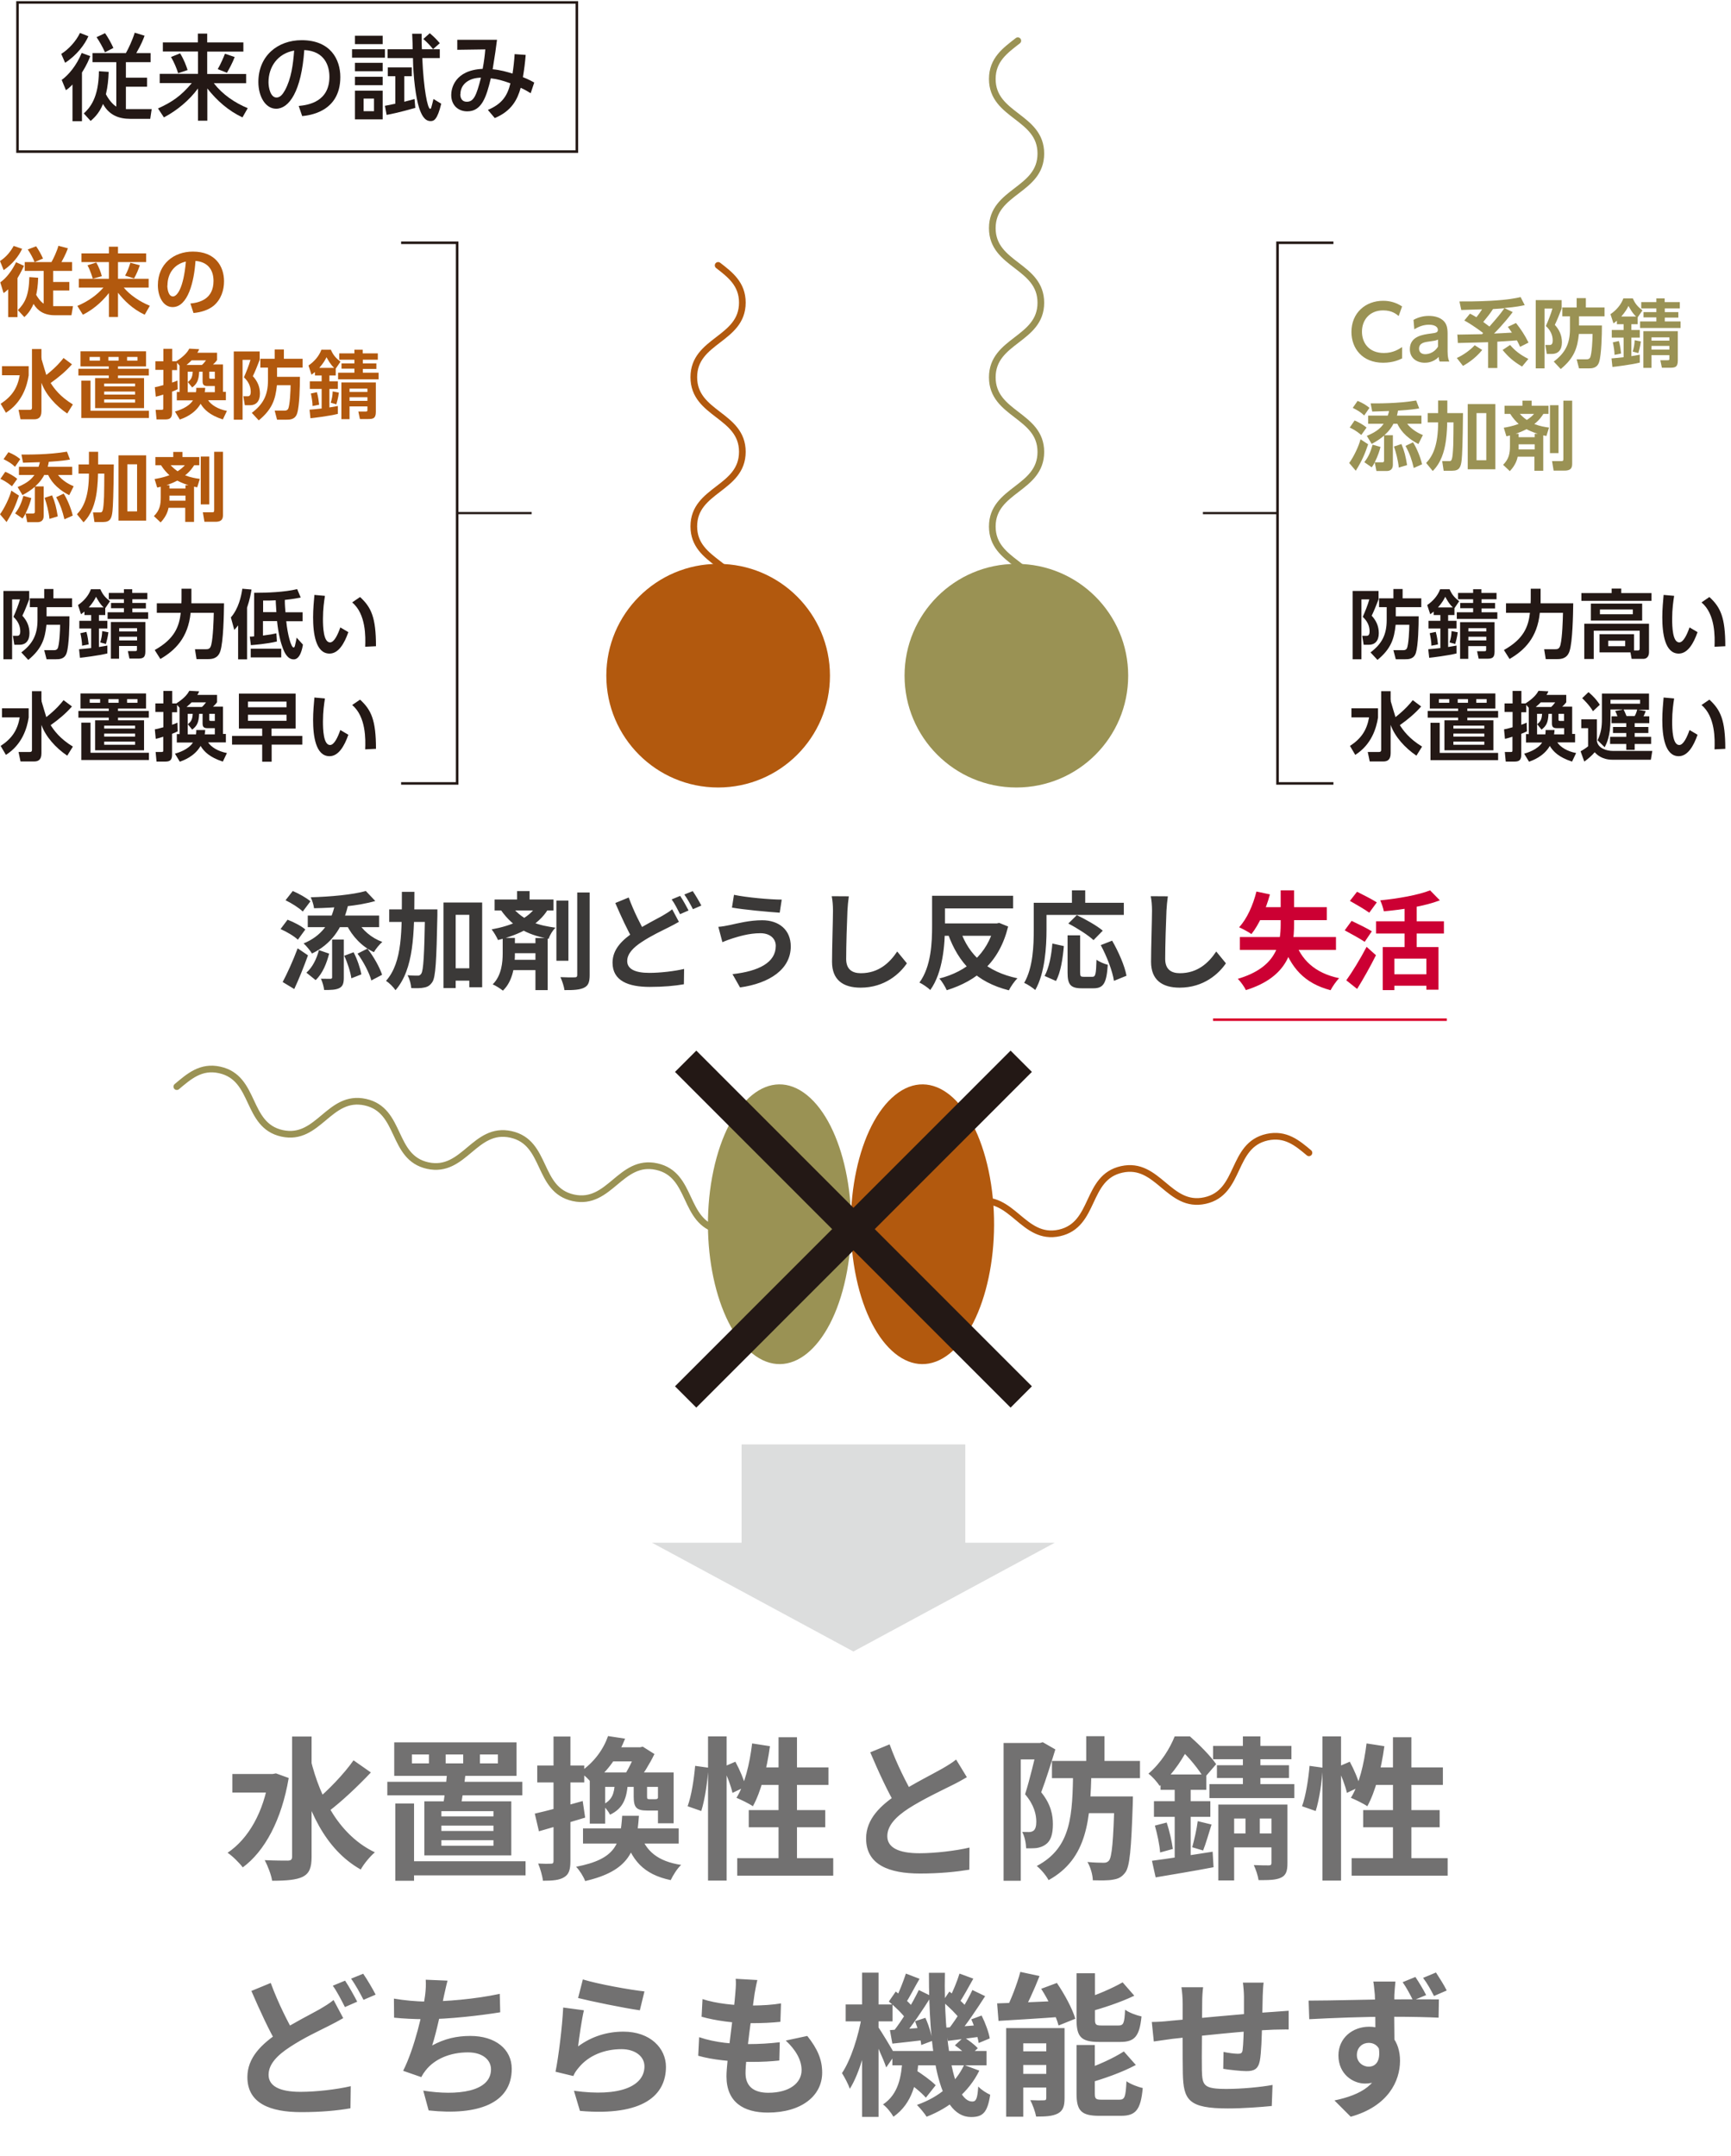 <svg width="293" height="365" viewBox="0 0 293 365" fill="none" xmlns="http://www.w3.org/2000/svg">
<path d="M163.398 244.512H125.521V267.225H163.398V244.512Z" fill="#DCDDDD"/>
<path d="M178.54 261.146H110.357L144.449 279.561L178.54 261.146Z" fill="#DCDDDD"/>
<path d="M228.975 100.038H233.34V101.463C232.85 102.71 232.605 103.355 232.182 104.224C232.961 105.07 233.384 106.028 233.384 107.185C233.384 108.522 232.694 109.145 231.714 109.145H230.824L230.579 107.631H231.336C231.737 107.631 231.826 107.252 231.826 106.874C231.826 105.894 231.38 105.07 230.668 104.424C231.046 103.578 231.536 102.353 231.781 101.463H230.445V111.595H228.953V100.038H228.975ZM236.279 104.335H240.131C240.131 105.849 240.065 109.212 239.664 110.503C239.33 111.595 238.394 111.595 237.838 111.595H236.257L235.856 110.058H237.526C237.726 110.058 237.971 110.036 238.127 109.769C238.439 109.212 238.55 106.562 238.55 105.76H236.235C235.99 108.165 235.433 109.835 233.162 111.706L231.981 110.437C233.874 109.011 234.72 107.475 234.72 104.959V102.776H233.429V101.285H235.856V99.704H237.415V101.285H240.577V102.776H236.257V104.335H236.279Z" fill="#231815"/>
<path d="M242.692 103.511C242.47 103.689 242.358 103.779 242.091 103.979L241.579 102.42C242.537 101.774 243.383 100.817 243.761 99.748H245.365C245.788 100.706 246.188 101.129 246.99 101.774L246.188 102.955V104.113H245.12V105.092H246.545V106.384H245.12V109.524C245.231 109.501 245.921 109.39 246.545 109.279V110.615C244.986 110.993 242.381 111.305 241.913 111.35L241.757 109.902C242.203 109.858 242.937 109.813 243.806 109.702V106.384H241.802V105.092H243.806V104.113H242.67V103.511H242.692ZM242.292 109.301C242.292 108.7 242.136 107.742 242.002 107.186L243.026 106.963C243.249 107.72 243.36 108.655 243.405 109.078L242.292 109.301ZM245.921 102.821C245.275 102.242 244.83 101.374 244.63 101.017C244.452 101.396 244.118 102.019 243.405 102.821H245.944H245.921ZM245.365 108.744C245.565 108.121 245.676 107.52 245.699 106.829L246.745 107.03C246.656 107.831 246.389 108.789 246.322 109.011L245.365 108.744ZM253.336 101.44H250.776V102.064H253.069V102.999H250.776V103.645H253.448V104.758H246.589V103.645H249.35V102.955H247.168V102.064H249.35V101.44H246.79V100.372H249.35V99.748H250.753V100.372H253.314V101.44H253.336ZM252.98 110.303C252.98 111.439 252.468 111.505 251.644 111.505H250.286L250.018 110.236H251.221C251.488 110.236 251.555 110.214 251.555 109.969V109.368H248.527V111.528H247.146V105.315H252.98V110.303ZM251.577 106.339H248.549V106.896H251.577V106.339ZM251.577 107.787H248.549V108.41H251.577V107.787Z" fill="#231815"/>
<path d="M254.561 110.036C257.945 108.143 258.702 106.05 258.969 103.734H254.917V102.131H259.081C259.103 101.73 259.103 101.44 259.103 101.04V99.659H260.773V101.084C260.773 101.374 260.773 101.596 260.773 102.131H266.295C266.273 104.113 266.184 108.633 265.672 110.214C265.271 111.461 264.314 111.572 263.601 111.572H261.642L261.374 109.902H263.223C263.646 109.902 263.957 109.858 264.136 109.145C264.447 107.876 264.536 104.892 264.559 103.734H260.64C260.216 107.965 258.012 110.103 255.518 111.55L254.561 110.036Z" fill="#231815"/>
<path d="M279.567 101.708H267.676V100.394H272.797V99.637H274.423V100.394H279.544V101.708H279.567ZM270.749 110.481V107.364H276.583V110.103H277.273C277.451 110.103 277.54 110.036 277.54 109.791V106.762H269.769V111.55H268.166V105.582H279.121V110.414C279.121 111.127 278.72 111.528 278.186 111.528H276.182L275.982 110.437H270.749V110.481ZM277.963 105.048H269.279V102.175H277.963V105.048ZM276.382 103.177H270.815V103.979H276.382V103.177ZM275.091 108.455H272.218V109.39H275.091V108.455Z" fill="#231815"/>
<path d="M283.374 100.884C283.241 101.73 283.04 103.066 283.04 104.758C283.04 106.072 283.107 108.744 284.243 108.744C284.955 108.744 285.579 107.364 285.979 106.206L287.338 107.007C286.67 108.922 285.668 110.637 284.154 110.637C281.793 110.637 281.37 107.186 281.37 104.491C281.37 103.133 281.504 101.752 281.593 100.706L283.352 100.861L283.374 100.884ZM290.21 109.479C290.277 107.854 290.366 103.934 288.006 101.975L289.342 101.062C291.235 102.799 292.036 104.513 292.036 109.39L290.21 109.479Z" fill="#231815"/>
<path d="M228.73 119.9H233.251V121.459C232.984 123.218 232.16 126.046 229.398 127.783L228.508 126.269C230.445 125 231.358 123.575 231.737 121.437H228.753V119.878L228.73 119.9ZM235.411 118.475C235.411 118.475 235.411 118.631 235.411 118.72C235.433 118.876 236.212 121.37 236.212 121.392C237.927 120.034 238.773 118.987 239.129 118.52L240.554 119.589C239.486 120.813 238.261 121.815 236.947 122.751C237.504 123.619 238.484 125.022 240.71 126.38L239.753 127.917C237.816 126.603 236.101 124.71 235.388 122.706V127.516C235.388 128.696 234.765 128.897 234.141 128.897H231.848L231.514 127.293H233.429C233.674 127.293 233.785 127.182 233.785 126.959V117.006H235.388V118.475H235.411Z" fill="#231815"/>
<path d="M253.158 119.945H248.37V120.346H253.581V121.482H248.37V121.927H252.779V127.004H244.496V121.927H246.811V121.482H241.668V120.346H246.811V119.945H242.024V117.384H253.113V119.945H253.158ZM253.581 127.472V128.674H242.135V122.35H243.694V127.449H253.581V127.472ZM245.32 118.342H243.56V118.965H245.32V118.342ZM251.243 122.84H246.01V123.33H251.243V122.84ZM251.243 124.176H246.01V124.688H251.243V124.176ZM251.243 125.534H246.01V126.069H251.243V125.534ZM248.482 118.342H246.745V118.965H248.482V118.342ZM251.644 118.342H249.884V118.965H251.644V118.342Z" fill="#231815"/>
<path d="M258.769 124.309V119.811L258.346 119.322V120.569H257.5V122.684C257.812 122.595 258.012 122.506 258.413 122.328L258.457 123.797C258.19 123.931 257.99 124.02 257.5 124.22V127.739C257.5 128.652 257.166 128.919 256.342 128.919H254.872L254.716 127.293H255.696C256.008 127.293 256.008 127.249 256.008 126.915V124.71C255.473 124.888 255.139 124.978 254.739 125.067L254.583 123.463C254.961 123.397 255.162 123.352 256.03 123.107V120.524H254.672V119.077H256.03V116.961H257.522V119.077H258.212C259.771 118.075 260.194 117.34 260.417 116.939L262.087 117.028C262.02 117.228 261.953 117.34 261.775 117.629H265.115V118.876C265.004 119.01 264.848 119.255 264.425 119.611H266.117V124.243H266.607V125.668H263.601C264.091 126.425 265.227 127.182 266.785 127.472L266.095 128.919C263.868 128.206 262.888 127.204 262.332 126.269C261.285 128.073 259.415 128.719 258.814 128.941L257.99 127.583C258.569 127.405 260.239 126.915 261.04 125.69H258.301V124.265H258.747L258.769 124.309ZM262.554 119.678C262.733 119.522 262.911 119.344 263.245 118.898H260.795C260.662 119.032 260.461 119.255 259.949 119.678H262.554ZM261.575 124.309C261.619 124.042 261.619 123.842 261.619 123.575H263.133C263.111 123.909 263.089 124.065 263.044 124.309H264.759V123.263H263.579C263.022 123.263 262.688 123.174 262.688 122.461V120.836H262.109C262.042 122.35 261.708 122.907 260.929 123.508L260.194 122.595C260.684 122.194 260.973 121.86 261.018 120.836H260.172V124.309H261.597H261.575ZM263.801 120.836V121.749C263.801 122.016 263.824 122.038 264.202 122.038H264.737V120.836H263.801Z" fill="#231815"/>
<path d="M267.677 121.771H270.304V125.423C270.46 126.67 271.952 127.115 272.998 127.115H279.679L279.434 128.607H272.976C271.106 128.607 270.26 127.694 269.926 127.338C269.502 127.872 268.701 128.541 268.166 128.919L267.543 127.182C267.543 127.182 268.434 126.67 268.812 126.336V123.263H267.654V121.749L267.677 121.771ZM268.879 117.162C270.037 118.141 270.549 118.921 270.794 119.299L269.636 120.39C268.99 119.299 268.077 118.453 267.81 118.186L268.879 117.162ZM274.624 120.101H272.598V121.816C272.598 124.644 271.907 125.935 271.618 126.492L270.415 125.312C271.017 124.042 271.15 122.996 271.15 121.771V117.407H279.122V120.146H277.274L278.565 120.368C278.565 120.368 278.343 120.992 278.187 121.259H279.167V122.417H276.695V123.063H279.011V124.087H276.695V124.733H279.478V125.935H276.695V126.937H275.27V125.935H272.531V124.733H275.27V124.087H273.021V123.063H275.27V122.417H272.776V121.259H273.778C273.644 120.88 273.555 120.635 273.399 120.346L274.579 120.146L274.624 120.101ZM272.598 118.453V119.121H277.608V118.453H272.598ZM276.695 121.214C276.895 120.903 277.073 120.346 277.118 120.101H274.824C275.025 120.502 275.114 120.724 275.314 121.214H276.717H276.695Z" fill="#231815"/>
<path d="M283.374 118.253C283.241 119.099 283.04 120.435 283.04 122.127C283.04 123.441 283.107 126.113 284.243 126.113C284.955 126.113 285.579 124.733 285.979 123.575L287.338 124.377C286.67 126.292 285.668 128.006 284.154 128.006C281.793 128.006 281.37 124.555 281.37 121.86C281.37 120.502 281.504 119.121 281.593 118.075L283.352 118.231L283.374 118.253ZM290.21 126.848C290.277 125.223 290.366 121.304 288.006 119.344L289.342 118.431C291.235 120.168 292.036 121.883 292.036 126.759L290.21 126.848Z" fill="#231815"/>
<path d="M0.579 100.038H4.944V101.463C4.454 102.71 4.209 103.356 3.786 104.224C4.565 105.07 4.988 106.028 4.988 107.186C4.988 108.522 4.298 109.145 3.318 109.145H2.427L2.182 107.631H2.939C3.34 107.631 3.429 107.252 3.429 106.874C3.429 105.894 2.984 105.07 2.271 104.424C2.65 103.578 3.14 102.353 3.385 101.463H2.049V111.595H0.579V100.038ZM7.905 104.335H11.757C11.757 105.85 11.691 109.212 11.29 110.504C10.956 111.595 10.021 111.595 9.464 111.595H7.883L7.482 110.058H9.152C9.352 110.058 9.597 110.036 9.753 109.769C10.065 109.212 10.176 106.562 10.176 105.76H7.861C7.616 108.165 7.059 109.835 4.788 111.706L3.607 110.437C5.5 109.012 6.346 107.475 6.346 104.959V102.777H5.055V101.285H7.482V99.704H9.041V101.285H12.203V102.777H7.883V104.335H7.905Z" fill="#231815"/>
<path d="M14.318 103.511C14.095 103.69 13.984 103.779 13.716 103.979L13.204 102.42C14.162 101.775 15.008 100.817 15.386 99.748H16.99C17.413 100.706 17.814 101.129 18.615 101.775L17.814 102.955V104.113H16.745V105.093H18.17V106.384H16.745V109.524C16.856 109.502 17.547 109.39 18.17 109.279V110.615C16.611 110.993 14.006 111.305 13.538 111.35L13.383 109.902C13.828 109.858 14.563 109.813 15.431 109.702V106.384H13.427V105.093H15.431V104.113H14.295V103.511H14.318ZM13.895 109.301C13.895 108.7 13.739 107.742 13.605 107.186L14.63 106.963C14.852 107.72 14.963 108.655 15.008 109.078L13.895 109.301ZM17.547 102.821C16.901 102.242 16.455 101.374 16.255 101.017C16.077 101.396 15.743 102.02 15.03 102.821H17.569H17.547ZM16.968 108.744C17.168 108.121 17.279 107.52 17.302 106.829L18.348 107.03C18.259 107.831 17.992 108.789 17.925 109.012L16.968 108.744ZM24.962 101.441H22.401V102.064H24.694V102.999H22.401V103.645H25.073V104.758H18.215V103.645H20.976V102.955H18.794V102.064H20.976V101.441H18.415V100.372H20.976V99.748H22.378V100.372H24.939V101.441H24.962ZM24.605 110.281C24.605 111.417 24.093 111.483 23.269 111.483H21.911L21.644 110.214H22.846C23.113 110.214 23.18 110.192 23.18 109.947V109.346H20.152V111.506H18.771V105.293H24.605V110.281ZM23.202 106.34H20.174V106.896H23.202V106.34ZM23.202 107.787H20.174V108.41H23.202V107.787Z" fill="#231815"/>
<path d="M26.186 110.036C29.571 108.143 30.328 106.05 30.596 103.734H26.543V102.131H30.707C30.729 101.73 30.729 101.441 30.729 101.04V99.659H32.399V101.084C32.399 101.374 32.399 101.596 32.399 102.131H37.921C37.899 104.113 37.81 108.633 37.298 110.214C36.897 111.461 35.94 111.572 35.227 111.572H33.267L33 109.902H34.849C35.272 109.902 35.583 109.858 35.761 109.145C36.073 107.876 36.162 104.892 36.185 103.734H32.266C31.842 107.965 29.638 110.103 27.144 111.55L26.186 110.036Z" fill="#231815"/>
<path d="M40.326 105.827C40.081 106.161 39.925 106.34 39.658 106.629L39.079 104.514C40.37 103.044 40.838 100.951 41.016 99.659L42.575 99.793C42.464 100.439 42.308 101.418 41.818 102.866V111.617H40.304V105.827H40.326ZM51.282 109.101C51.192 109.635 50.858 111.617 49.723 111.617C48.654 111.617 48.164 110.459 47.897 109.791C47.518 108.811 47.117 107.297 46.895 105.137H44.512V107.587C45.96 107.386 45.982 107.386 46.783 107.208L46.873 108.589C45.113 109.012 42.976 109.168 42.464 109.212L42.285 107.765C42.575 107.765 42.686 107.765 43.02 107.72V100.349C45.247 100.349 48.142 100.238 50.302 99.726L50.903 101.151C50.391 101.24 49.723 101.396 48.209 101.552C48.209 102.465 48.275 103.066 48.32 103.645H51.215V105.159H48.453C48.676 107.431 49.277 109.613 49.7 109.613C49.834 109.613 49.923 109.368 49.946 109.212C50.057 108.744 50.101 108.544 50.213 107.943L51.282 109.123V109.101ZM47.607 111.283H42.441V109.813H47.607V111.283ZM44.512 103.623H46.783C46.672 101.953 46.672 101.752 46.672 101.619C46.026 101.663 45.358 101.663 44.535 101.663V103.601L44.512 103.623Z" fill="#231815"/>
<path d="M55 100.884C54.867 101.73 54.666 103.066 54.666 104.758C54.666 106.072 54.733 108.744 55.869 108.744C56.581 108.744 57.205 107.364 57.605 106.206L58.964 107.008C58.296 108.923 57.294 110.637 55.779 110.637C53.419 110.637 52.996 107.186 52.996 104.491C52.996 103.133 53.13 101.752 53.219 100.706L54.978 100.862L55 100.884ZM61.814 109.479C61.881 107.854 61.97 103.935 59.609 101.975L60.946 101.062C62.838 102.799 63.64 104.514 63.64 109.39L61.814 109.479Z" fill="#231815"/>
<path d="M0.334 119.901H4.854V121.459C4.587 123.219 3.763 126.047 1.002 127.784L0.111 126.269C2.049 125 2.962 123.575 3.34 121.437H0.334V119.878V119.901ZM7.036 118.476C7.036 118.476 7.036 118.631 7.036 118.72C7.059 118.876 7.838 121.37 7.838 121.393C9.553 120.034 10.399 118.988 10.755 118.52L12.18 119.589C11.111 120.814 9.887 121.816 8.573 122.751C9.13 123.619 10.109 125.022 12.336 126.381L11.379 127.917C9.441 126.603 7.727 124.711 7.014 122.706V127.516C7.014 128.696 6.391 128.897 5.767 128.897H3.474L3.14 127.294H5.055C5.3 127.294 5.411 127.182 5.411 126.96V117.006H7.014V118.476H7.036Z" fill="#231815"/>
<path d="M24.761 119.945H19.974V120.346H25.184V121.482H19.974V121.927H24.383V127.004H16.099V121.927H18.415V121.482H13.271V120.346H18.415V119.945H13.628V117.384H24.717V119.945H24.761ZM25.207 127.449V128.652H13.761V122.328H15.32V127.427H25.207V127.449ZM16.946 118.342H15.187V118.965H16.946V118.342ZM22.869 122.84H17.636V123.33H22.869V122.84ZM22.869 124.176H17.636V124.688H22.869V124.176ZM22.869 125.534H17.636V126.069H22.869V125.534ZM20.085 118.342H18.348V118.965H20.085V118.342ZM23.27 118.342H21.51V118.965H23.27V118.342Z" fill="#231815"/>
<path d="M30.394 124.31V119.812L29.971 119.322V120.569H29.125V122.684C29.437 122.595 29.637 122.506 30.038 122.328L30.082 123.797C29.815 123.931 29.615 124.02 29.125 124.221V127.739C29.125 128.652 28.791 128.919 27.967 128.919H26.497L26.342 127.294H27.321C27.633 127.294 27.633 127.249 27.633 126.915V124.71C27.099 124.889 26.765 124.978 26.364 125.067L26.208 123.463C26.587 123.397 26.787 123.352 27.655 123.107V120.524H26.297V119.077H27.655V116.961H29.147V119.077H29.838C31.396 118.075 31.819 117.34 32.042 116.939L33.712 117.028C33.645 117.228 33.578 117.34 33.4 117.629H36.74V118.876C36.629 119.01 36.473 119.255 36.05 119.611H37.742V124.243H38.232V125.668H35.226C35.716 126.425 36.852 127.182 38.41 127.472L37.72 128.919C35.493 128.207 34.514 127.204 33.957 126.269C32.91 128.073 31.04 128.719 30.439 128.941L29.615 127.583C30.194 127.405 31.864 126.915 32.666 125.69H29.927V124.265H30.372L30.394 124.31ZM34.18 119.678C34.358 119.522 34.536 119.344 34.87 118.899H32.421C32.287 119.032 32.087 119.255 31.574 119.678H34.18ZM33.178 124.31C33.222 124.042 33.222 123.842 33.222 123.575H34.736C34.714 123.909 34.692 124.065 34.647 124.31H36.362V123.263H35.182C34.625 123.263 34.291 123.174 34.291 122.461V120.836H33.712C33.645 122.35 33.311 122.907 32.532 123.508L31.797 122.595C32.287 122.194 32.577 121.86 32.621 120.836H31.775V124.31H33.2H33.178ZM35.427 120.836V121.749C35.427 122.016 35.449 122.038 35.828 122.038H36.362V120.836H35.427Z" fill="#231815"/>
<path d="M51.193 126.047H45.982V128.941H44.379V126.047H39.279V124.577H44.379V123.33H40.437V117.407H50.035V123.33H45.96V124.577H51.17V126.047H51.193ZM48.498 118.765H41.974V119.723H48.498V118.765ZM48.498 120.992H41.974V122.016H48.498V120.992Z" fill="#231815"/>
<path d="M55 118.253C54.867 119.099 54.666 120.435 54.666 122.127C54.666 123.441 54.733 126.113 55.869 126.113C56.581 126.113 57.205 124.733 57.605 123.575L58.964 124.377C58.296 126.292 57.294 128.006 55.779 128.006C53.419 128.006 52.996 124.555 52.996 121.86C52.996 120.502 53.13 119.121 53.219 118.075L54.978 118.231L55 118.253ZM61.814 126.848C61.881 125.223 61.97 121.304 59.609 119.344L60.946 118.431C62.838 120.168 63.64 121.883 63.64 126.759L61.814 126.848Z" fill="#231815"/>
<path d="M0 44.19C1.002 43.544 1.737 42.676 2.316 41.629L3.741 42.119C3.229 43.277 2.138 44.702 0.623 45.727L0 44.19ZM4.053 45.014C3.875 45.392 3.563 46.083 2.962 47.085V53.676H1.381V48.978C1.047 49.289 0.868 49.445 0.601 49.601L0.045 47.797C1.113 47.063 2.115 45.682 2.717 44.39L4.053 44.992V45.014ZM6.458 47.018C6.413 48.421 6.279 49.245 6.124 49.913C6.279 50.18 6.769 51.004 7.393 51.405V45.86H4.186V44.368H8.707C9.018 43.856 9.642 42.52 9.887 41.607L11.49 42.03C11.111 43.121 10.533 44.101 10.399 44.368H12.203V45.86H8.996V47.731H11.735V49.178H8.996V51.828H12.358L12.091 53.364H9.285C7.482 53.364 6.391 52.63 5.678 51.449C5.099 52.763 4.476 53.342 4.119 53.676L3.028 52.496C4.186 51.316 4.899 50.069 4.966 46.907L6.48 47.018H6.458ZM6.101 41.674C6.48 42.186 6.992 43.099 7.281 43.767L5.856 44.368C5.589 43.678 5.077 42.765 4.698 42.23L6.101 41.696V41.674Z" fill="#B2590E"/>
<path d="M13.783 42.898H18.437V41.763H19.973V42.898H24.739V44.368H19.973V47.196H25.162V48.688H20.953C22.556 50.581 24.783 51.516 25.362 51.761L24.494 53.275C22.401 52.295 20.998 50.848 19.973 49.556V53.654H18.437V49.601C17.68 50.559 16.255 52.162 14.028 53.275L13.093 51.783C14.941 51.004 16.411 49.935 17.502 48.688H13.338V47.196H18.437V44.368H13.783V42.898ZM16.299 44.435C16.722 45.17 17.079 46.105 17.235 46.751L15.698 47.174C15.653 47.018 15.319 45.815 14.807 44.903L16.299 44.435ZM23.67 44.903C23.447 45.548 23.091 46.461 22.69 47.129L21.176 46.662C21.621 45.838 21.755 45.459 22.067 44.479L23.67 44.903Z" fill="#B2590E"/>
<path d="M32.199 51.383C33.802 51.227 36.14 50.625 36.14 47.553C36.14 45.571 35.071 44.324 33.089 44.168C32.867 47.619 31.82 51.984 29.215 51.984C27.611 51.984 26.721 50.18 26.721 48.287C26.721 44.658 29.46 42.587 32.644 42.587C36.407 42.587 37.921 45.036 37.921 47.619C37.921 49.111 37.431 50.67 36.184 51.739C35.294 52.474 34.025 52.874 32.755 52.986L32.221 51.36L32.199 51.383ZM28.324 48.332C28.324 48.933 28.502 50.18 29.282 50.18C29.95 50.18 31.063 48.844 31.464 44.279C29.526 44.702 28.346 46.261 28.346 48.332H28.324Z" fill="#B2590E"/>
<path d="M0.334 61.982H4.855V63.541C4.587 65.3 3.763 68.128 1.002 69.865L0.112 68.351C2.049 67.081 2.962 65.656 3.34 63.519H0.334V61.96V61.982ZM7.037 60.557C7.037 60.557 7.037 60.713 7.037 60.802C7.059 60.958 7.838 63.452 7.838 63.474C9.553 62.116 10.399 61.069 10.755 60.601L12.181 61.67C11.112 62.895 9.887 63.897 8.573 64.832C9.13 65.701 10.11 67.104 12.336 68.462L11.379 69.999C9.442 68.685 7.727 66.792 7.014 64.788V69.598C7.014 70.778 6.391 70.978 5.767 70.978H3.474L3.14 69.375H5.055C5.3 69.375 5.411 69.264 5.411 69.041V59.087H7.014V60.557H7.037Z" fill="#B2590E"/>
<path d="M24.761 62.027H19.974V62.427H25.184V63.563H19.974V64.008H24.383V69.085H16.099V64.008H18.415V63.563H13.271V62.427H18.415V62.027H13.628V59.466H24.717V62.027H24.761ZM25.207 69.553V70.756H13.761V64.431H15.32V69.531H25.207V69.553ZM16.923 60.423H15.164V61.047H16.923V60.423ZM22.869 64.921H17.636V65.411H22.869V64.921ZM22.869 66.28H17.636V66.792H22.869V66.28ZM22.869 67.616H17.636V68.15H22.869V67.616ZM20.085 60.423H18.348V61.047H20.085V60.423ZM23.269 60.423H21.51V61.047H23.269V60.423Z" fill="#B2590E"/>
<path d="M30.395 66.391V61.893L29.972 61.403V62.65H29.126V64.766C29.438 64.677 29.638 64.588 30.039 64.409L30.084 65.879C29.816 66.013 29.616 66.102 29.126 66.302V69.82C29.126 70.733 28.792 71.001 27.968 71.001H26.498L26.343 69.375H27.322C27.634 69.375 27.634 69.331 27.634 68.996V66.792C27.1 66.97 26.766 67.059 26.365 67.148L26.209 65.545C26.587 65.478 26.788 65.434 27.656 65.189V62.606H26.298V61.158H27.656V59.043H29.148V61.158H29.839C31.397 60.156 31.82 59.421 32.043 59.02L33.713 59.11C33.646 59.31 33.58 59.421 33.401 59.711H36.741V60.958C36.63 61.091 36.474 61.336 36.051 61.693H37.743V66.324H38.233V67.749H35.227C35.717 68.507 36.853 69.264 38.411 69.553L37.721 71.001C35.495 70.288 34.515 69.286 33.958 68.351C32.911 70.154 31.041 70.8 30.44 71.023L29.616 69.665C30.195 69.486 31.865 68.996 32.666 67.772H29.928V66.347H30.373L30.395 66.391ZM34.181 61.782C34.359 61.626 34.537 61.448 34.871 61.002H32.422C32.288 61.136 32.088 61.359 31.575 61.782H34.181ZM33.179 66.391C33.223 66.124 33.223 65.924 33.223 65.656H34.737C34.715 65.99 34.693 66.146 34.648 66.391H36.363V65.345H35.183C34.626 65.345 34.292 65.255 34.292 64.543V62.917H33.713C33.646 64.432 33.312 64.988 32.533 65.59L31.798 64.677C32.288 64.276 32.577 63.942 32.622 62.917H31.776V66.391H33.201H33.179ZM35.428 62.917V63.83C35.428 64.098 35.45 64.12 35.828 64.12H36.363V62.917H35.428Z" fill="#B2590E"/>
<path d="M39.591 59.488H43.956V60.913C43.466 62.16 43.221 62.806 42.798 63.674C43.577 64.52 44 65.478 44 66.636C44 67.972 43.31 68.596 42.33 68.596H41.44L41.195 67.081H41.952C42.352 67.081 42.442 66.703 42.442 66.324C42.442 65.344 41.996 64.52 41.284 63.875C41.662 63.029 42.152 61.804 42.397 60.913H41.061V71.045H39.569V59.488H39.591ZM46.917 63.786H50.77C50.77 65.3 50.703 68.662 50.302 69.954C49.968 71.045 49.033 71.045 48.476 71.045H46.895L46.494 69.508H48.164C48.365 69.508 48.61 69.486 48.766 69.219C49.077 68.662 49.189 66.013 49.189 65.211H46.873C46.628 67.616 46.071 69.286 43.8 71.156L42.62 69.887C44.512 68.462 45.359 66.925 45.359 64.409V62.227H44.067V60.735H46.494V59.154H48.053V60.735H51.215V62.227H46.895V63.786H46.917Z" fill="#B2590E"/>
<path d="M53.33 62.962C53.108 63.14 52.996 63.229 52.729 63.429L52.217 61.871C53.174 61.225 54.021 60.267 54.399 59.199H56.002C56.425 60.156 56.826 60.579 57.628 61.225L56.826 62.405V63.563H55.757V64.543H57.182V65.834H55.757V68.974C55.869 68.952 56.559 68.841 57.182 68.729V70.065C55.624 70.444 53.019 70.756 52.551 70.8L52.395 69.353C52.84 69.308 53.575 69.264 54.444 69.152V65.834H52.44V64.543H54.444V63.563H53.308V62.962H53.33ZM52.907 68.729C52.907 68.128 52.751 67.17 52.618 66.614L53.642 66.391C53.865 67.148 53.976 68.083 54.021 68.507L52.907 68.729ZM56.559 62.272C55.913 61.693 55.468 60.824 55.267 60.468C55.089 60.846 54.755 61.47 54.043 62.272H56.581H56.559ZM55.98 68.172C56.181 67.549 56.292 66.948 56.314 66.257L57.361 66.458C57.272 67.26 57.004 68.217 56.938 68.44L55.98 68.172ZM63.974 60.891H61.413V61.514H63.707V62.45H61.413V63.095H64.085V64.209H57.227V63.095H59.988V62.405H57.806V61.514H59.988V60.891H57.428V59.822H59.988V59.199H61.391V59.822H63.952V60.891H63.974ZM63.618 69.731C63.618 70.867 63.106 70.934 62.282 70.934H60.923L60.656 69.664H61.859C62.126 69.664 62.193 69.642 62.193 69.397V68.796H59.164V70.956H57.784V64.743H63.618V69.731ZM62.193 65.79H59.164V66.347H62.193V65.79ZM62.193 67.237H59.164V67.861H62.193V67.237Z" fill="#B2590E"/>
<path d="M0 87.056C0.713 86.098 1.626 84.228 1.915 83.047L3.207 83.894C2.672 85.452 2.204 86.632 1.113 88.369L0 87.056ZM2.026 82.313C1.024 81.489 0.445 81.244 0.067 81.066L0.891 79.863C1.492 80.108 2.36 80.576 2.917 81.066L2.026 82.313ZM2.538 79.017C1.937 78.438 1.47 78.171 0.601 77.725L1.425 76.545C2.383 76.946 2.917 77.302 3.429 77.725L2.538 79.017ZM7.504 80.375C7.237 80.887 6.836 81.555 5.945 82.335H7.393V87.301C7.393 87.546 7.393 88.392 6.324 88.392H4.609L4.32 86.922C4.119 87.345 3.986 87.523 3.808 87.768L2.561 86.9C3.296 85.942 3.585 85.23 3.964 83.938L5.3 84.317C5.144 84.918 4.899 85.764 4.32 86.922H5.611C5.812 86.922 5.901 86.833 5.901 86.655V82.402C5.277 82.936 4.654 83.359 3.808 83.805L2.984 82.446C4.877 81.667 5.455 80.91 5.834 80.397H3.207V79.017H6.524C6.658 78.638 6.702 78.46 6.747 78.237C6.346 78.237 4.364 78.327 3.897 78.327L3.63 76.946C4.743 76.946 8.217 76.99 11.334 76.456L11.846 77.792C11.245 77.903 10.354 78.037 8.261 78.171C8.217 78.416 8.172 78.683 8.083 79.017H12.225V80.397H9.82C10.577 81.4 11.757 82.023 12.47 82.313L11.713 83.827C9.308 82.558 8.528 81.177 8.15 80.397H7.571L7.504 80.375ZM8.373 87.835C8.261 86.655 7.883 85.185 7.549 84.272L8.818 83.849C9.33 85.052 9.53 85.92 9.775 87.412L8.373 87.835ZM10.911 87.924C10.555 86.477 10.287 85.608 9.508 84.161L10.777 83.56C11.29 84.317 12.024 85.987 12.314 87.278L10.911 87.902V87.924Z" fill="#B2590E"/>
<path d="M15.075 76.478H16.611V78.616H19.261C19.217 83.693 19.128 85.653 19.039 86.521C18.905 87.724 18.682 88.369 17.435 88.369H15.988L15.743 86.744H16.945C17.346 86.744 17.502 86.632 17.613 84.027C17.636 83.426 17.658 80.732 17.658 80.175H16.589C16.589 80.598 16.545 82.023 16.366 83.315C16.099 85.207 15.498 87.078 14.14 88.414L13.026 87.056C14.162 85.875 15.053 84.027 15.053 80.175H13.294V78.616H15.053V76.478H15.075ZM24.739 77.08V88.124H20.063V77.08H24.739ZM23.203 78.594H21.555V86.566H23.203V78.594Z" fill="#B2590E"/>
<path d="M28.524 85.965C28.458 86.321 28.235 87.345 27.189 88.436L26.053 87.367C27.055 86.365 27.211 85.408 27.211 84.161V82.402C27.033 82.446 26.944 82.468 26.61 82.535L26.164 81.088C26.587 81.021 27.634 80.843 28.68 80.442C28.235 80.041 27.767 79.551 27.255 78.75H26.298V77.369H29.326V76.501H30.885V77.369H33.735V78.75H32.867C32.666 79.061 32.243 79.752 31.33 80.464C32.332 80.843 33.045 80.954 33.824 81.066L33.379 82.491C33.245 82.468 33.112 82.446 32.844 82.379V88.347H31.352V85.965H28.48H28.524ZM31.397 82.691V82.134H31.909C30.863 81.8 30.351 81.533 30.016 81.355C29.215 81.778 28.636 81.956 28.191 82.134H28.68V82.691H31.397ZM31.397 84.762V83.894H28.68V84.762H31.397ZM28.881 78.75C29.014 78.883 29.415 79.329 30.061 79.774C30.684 79.373 31.018 79.061 31.286 78.75H28.881ZM33.98 77.28H35.427V85.385H33.98V77.28ZM36.251 76.478H37.743V87.078C37.743 87.59 37.743 88.325 36.474 88.325H34.603L34.336 86.722H35.828C36.207 86.722 36.251 86.677 36.251 86.321V76.456V76.478Z" fill="#B2590E"/>
<path d="M172.283 6.892C170.167 8.539 167.963 10.098 167.963 13.371C167.963 19.673 176.179 19.673 176.179 25.997C176.179 32.322 167.963 32.299 167.963 38.623C167.963 44.925 176.179 44.925 176.179 51.249C176.179 57.551 167.963 57.551 167.963 63.875C167.963 70.199 176.179 70.199 176.179 76.501C176.179 82.825 167.963 82.825 167.963 89.127C167.963 95.429 176.179 95.451 176.179 101.753" stroke="#9A9254" stroke-width="1.13" stroke-miterlimit="10" stroke-linecap="round"/>
<path d="M172.038 133.306C182.491 133.306 190.965 124.832 190.965 114.379C190.965 103.925 182.491 95.451 172.038 95.451C161.584 95.451 153.11 103.925 153.11 114.379C153.11 124.832 161.584 133.306 172.038 133.306Z" fill="#9A9254"/>
<path d="M121.557 44.925C123.606 46.506 125.654 48.087 125.654 51.227C125.654 57.529 117.438 57.529 117.438 63.853C117.438 70.177 125.654 70.177 125.654 76.479C125.654 82.803 117.438 82.803 117.438 89.105C117.438 95.406 125.654 95.429 125.654 101.73" stroke="#B2590E" stroke-width="1.13" stroke-miterlimit="10" stroke-linecap="round"/>
<path d="M121.557 133.306C132.01 133.306 140.484 124.832 140.484 114.379C140.484 103.925 132.01 95.451 121.557 95.451C111.104 95.451 102.63 103.925 102.63 114.379C102.63 124.832 111.104 133.306 121.557 133.306Z" fill="#B2590E"/>
<path d="M237.326 60.668C236.97 60.846 235.878 61.403 234.119 61.403C230.601 61.403 228.753 58.976 228.753 56.193C228.753 52.964 231.136 50.915 234.119 50.915C235.277 50.915 236.346 51.227 237.326 51.873L236.747 53.498C236.346 53.164 235.611 52.541 234.119 52.541C231.826 52.541 230.534 54.166 230.534 56.148C230.534 57.974 231.648 59.755 234.253 59.755C235.856 59.755 236.836 59.065 237.326 58.753V60.668Z" fill="#9A9254"/>
<path d="M239.263 54.144C240.087 53.698 240.911 53.476 241.846 53.476C242.581 53.476 243.761 53.609 244.496 54.478C244.852 54.923 245.03 55.457 245.03 56.482V59.488C245.03 60.557 245.209 60.958 245.32 61.203H243.694C243.583 60.98 243.538 60.802 243.538 60.423C242.581 61.381 241.49 61.403 241.156 61.403C239.842 61.403 238.64 60.646 238.64 59.109C238.64 56.927 240.822 56.638 242.202 56.459C243.026 56.348 243.383 56.304 243.383 55.836C243.383 55.368 242.893 54.968 241.891 54.968C240.978 54.968 240.176 55.257 239.397 55.747L239.263 54.166V54.144ZM243.405 57.484C243.026 57.662 242.915 57.662 242.002 57.795C241.2 57.907 240.198 58.018 240.198 59.02C240.198 59.532 240.51 59.956 241.245 59.956C241.401 59.956 242.603 59.956 243.405 58.686V57.484Z" fill="#9A9254"/>
<path d="M250.886 59.243C249.617 60.824 248.059 61.693 247.635 61.938L246.589 60.602C247.68 60.112 248.86 59.265 249.617 58.441L250.886 59.243ZM246.633 56.638H246.967C246.967 56.638 249.395 56.593 250.864 56.571C250.886 56.549 251.02 56.415 251.042 56.371C250.619 56.037 249.083 54.901 247.858 54.255L248.816 53.097C249.105 53.231 249.305 53.342 249.907 53.699C250.374 53.12 250.686 52.652 250.864 52.362C250.463 52.362 247.524 52.474 247.346 52.474L247.034 51.026C248.014 51.026 249.795 51.049 252.312 50.915C255.251 50.759 256.609 50.47 257.389 50.291L258.079 51.65C257.589 51.761 256.609 51.984 254.627 52.14L256.052 52.83C254.494 54.879 253.135 56.215 252.891 56.46C253.314 56.46 255.451 56.326 255.919 56.304C255.585 55.814 255.429 55.591 255.229 55.324L256.609 54.678C257.411 55.703 258.101 56.705 258.725 57.996L257.299 58.709C257.144 58.375 257.055 58.152 256.765 57.618L253.447 57.84V62.294H251.889V57.929C251.154 57.929 247.569 58.063 246.767 58.063L246.678 56.571L246.633 56.638ZM254.605 52.184C253.514 52.273 252.98 52.296 252.712 52.318C252.245 53.053 251.71 53.721 251.065 54.5C251.376 54.723 251.755 55.012 252.111 55.279C253.625 53.543 253.781 53.364 254.627 52.206L254.605 52.184ZM257.633 62.049C256.164 61.181 255.34 60.446 254.338 59.243L255.607 58.397C256.409 59.332 257.255 60.023 258.702 60.757L257.633 62.049Z" fill="#9A9254"/>
<path d="M259.971 50.804H264.336V52.229C263.846 53.476 263.601 54.122 263.178 54.99C263.957 55.836 264.38 56.794 264.38 57.952C264.38 59.288 263.69 59.911 262.71 59.911H261.82L261.575 58.397H262.332C262.733 58.397 262.822 58.019 262.822 57.64C262.822 56.66 262.376 55.836 261.664 55.19C262.042 54.344 262.532 53.12 262.777 52.229H261.441V62.361H259.949V50.804H259.971ZM267.297 55.101H271.15C271.15 56.616 271.083 59.978 270.682 61.27C270.348 62.361 269.413 62.361 268.856 62.361H267.275L266.874 60.824H268.544C268.745 60.824 268.99 60.802 269.146 60.535C269.457 59.978 269.569 57.328 269.569 56.526H267.253C267.008 58.931 266.451 60.602 264.18 62.472L263 61.203C264.893 59.778 265.739 58.241 265.739 55.725V53.543H264.447V52.051H266.874V50.47H268.433V52.051H271.595V53.543H267.275V55.101H267.297Z" fill="#9A9254"/>
<path d="M273.71 54.277C273.487 54.456 273.376 54.545 273.109 54.745L272.597 53.186C273.554 52.541 274.4 51.583 274.779 50.514H276.382C276.805 51.472 277.206 51.895 278.008 52.541L277.206 53.721V54.879H276.137V55.858H277.562V57.15H276.137V60.29C276.249 60.267 276.939 60.156 277.562 60.045V61.381C276.004 61.759 273.398 62.071 272.931 62.116L272.775 60.668C273.22 60.624 273.955 60.579 274.823 60.468V57.15H272.819V55.858H274.823V54.879H273.688V54.277H273.71ZM273.287 60.067C273.287 59.466 273.131 58.508 272.997 57.952L274.022 57.729C274.244 58.486 274.356 59.421 274.4 59.844L273.287 60.067ZM276.939 53.587C276.293 53.008 275.848 52.14 275.647 51.783C275.469 52.162 275.135 52.785 274.423 53.587H276.961H276.939ZM276.36 59.51C276.56 58.887 276.672 58.286 276.694 57.595L277.74 57.796C277.651 58.597 277.384 59.555 277.317 59.778L276.36 59.51ZM284.354 52.206H281.793V52.83H284.087V53.765H281.793V54.411H284.465V55.524H277.607V54.411H280.368V53.721H278.186V52.83H280.368V52.206H277.807V51.138H280.368V50.514H281.771V51.138H284.332V52.206H284.354ZM283.998 61.047C283.998 62.182 283.485 62.249 282.662 62.249H281.303L281.036 60.98H282.238C282.506 60.98 282.572 60.958 282.572 60.713V60.112H279.544V62.272H278.164V56.059H283.998V61.047ZM282.572 57.105H279.544V57.662H282.572V57.105ZM282.572 58.553H279.544V59.176H282.572V58.553Z" fill="#9A9254"/>
<path d="M228.374 78.371C229.087 77.414 230 75.543 230.289 74.363L231.581 75.209C231.046 76.768 230.578 77.948 229.487 79.685L228.374 78.371ZM230.423 73.628C229.421 72.804 228.842 72.559 228.463 72.381L229.287 71.179C229.888 71.424 230.757 71.891 231.313 72.381L230.423 73.628ZM230.913 70.333C230.311 69.754 229.844 69.486 228.975 69.041L229.799 67.861C230.757 68.262 231.291 68.618 231.803 69.041L230.913 70.333ZM235.878 71.713C235.611 72.225 235.21 72.893 234.319 73.673H235.767V78.638C235.767 78.883 235.767 79.73 234.698 79.73H232.983L232.694 78.26C232.493 78.683 232.36 78.861 232.182 79.106L230.935 78.238C231.67 77.28 231.959 76.568 232.338 75.276L233.674 75.655C233.518 76.256 233.273 77.102 232.694 78.26H233.985C234.186 78.26 234.275 78.171 234.275 77.993V73.74C233.651 74.274 233.028 74.697 232.182 75.142L231.358 73.784C233.251 73.005 233.83 72.248 234.208 71.736H231.581V70.355H234.898C235.032 69.999 235.076 69.776 235.121 69.576C234.72 69.576 232.738 69.665 232.271 69.665L232.004 68.284C233.117 68.284 236.591 68.329 239.708 67.794L240.22 69.13C239.619 69.242 238.728 69.375 236.635 69.509C236.591 69.754 236.546 70.021 236.457 70.355H240.599V71.736H238.194C238.951 72.737 240.131 73.361 240.844 73.65L240.087 75.165C237.682 73.895 236.902 72.515 236.524 71.736H235.945L235.878 71.713ZM236.769 79.151C236.657 77.971 236.279 76.501 235.945 75.588L237.214 75.165C237.726 76.367 237.927 77.236 238.172 78.728L236.769 79.151ZM239.307 79.24C238.951 77.792 238.684 76.924 237.904 75.477L239.174 74.875C239.686 75.632 240.421 77.302 240.71 78.594L239.307 79.218V79.24Z" fill="#9A9254"/>
<path d="M243.449 67.794H244.985V69.932H247.635C247.591 75.009 247.502 76.968 247.413 77.837C247.279 79.039 247.056 79.685 245.809 79.685H244.362L244.117 78.059H245.319C245.72 78.059 245.876 77.948 245.987 75.343C246.01 74.742 246.032 72.047 246.032 71.49H244.963C244.963 71.914 244.919 73.339 244.74 74.63C244.473 76.523 243.872 78.394 242.514 79.73L241.4 78.371C242.536 77.191 243.427 75.343 243.427 71.49H241.668V69.932H243.427V67.794H243.449ZM253.113 68.395V79.44H248.437V68.395H253.113ZM251.577 69.932H249.929V77.904H251.577V69.932Z" fill="#9A9254"/>
<path d="M256.898 77.28C256.832 77.636 256.609 78.661 255.562 79.752L254.427 78.683C255.429 77.681 255.585 76.724 255.585 75.477V73.717C255.407 73.762 255.317 73.784 254.983 73.851L254.538 72.403C254.961 72.337 256.008 72.159 257.054 71.758C256.609 71.357 256.141 70.867 255.629 70.065H254.672V68.685H257.7V67.816H259.259V68.685H262.109V70.065H261.241C261.04 70.377 260.617 71.067 259.704 71.78C260.706 72.159 261.419 72.27 262.198 72.381L261.753 73.806C261.619 73.784 261.486 73.762 261.218 73.695V79.685H259.726V77.302H256.854L256.898 77.28ZM259.771 74.007V73.428H260.283C259.237 73.094 258.724 72.827 258.39 72.648C257.589 73.072 257.01 73.25 256.564 73.428H257.054V74.007H259.771ZM259.771 76.078V75.209H257.054V76.078H259.771ZM257.255 70.065C257.388 70.199 257.789 70.644 258.435 71.09C259.058 70.689 259.392 70.377 259.66 70.065H257.255ZM262.354 68.596H263.801V76.701H262.354V68.596ZM264.625 67.816H266.117V78.416C266.117 78.928 266.117 79.663 264.848 79.663H262.977L262.71 78.059H264.202C264.581 78.059 264.625 78.015 264.625 77.659V67.794V67.816Z" fill="#9A9254"/>
<path d="M67.894 41.095H77.379V132.616H67.894" stroke="#231815" stroke-width="0.43" stroke-miterlimit="10"/>
<path d="M89.983 86.855H77.38" stroke="#231815" stroke-width="0.37" stroke-miterlimit="10"/>
<path d="M225.703 41.095H216.239V132.616H225.703" stroke="#231815" stroke-width="0.43" stroke-miterlimit="10"/>
<path d="M203.613 86.855H216.239" stroke="#231815" stroke-width="0.37" stroke-miterlimit="10"/>
<path d="M53.984 160.834L55.712 161.428C55.298 163.03 54.632 164.776 53.426 165.91L51.86 164.65C52.904 163.75 53.606 162.274 53.984 160.834ZM58.268 161.788L59.852 161.194C60.464 162.364 60.986 163.912 61.166 164.938L59.474 165.604C59.33 164.56 58.826 162.976 58.268 161.788ZM60.518 161.428L62.192 160.582C63.254 161.932 64.262 163.75 64.676 165.01L62.858 165.964C62.516 164.704 61.526 162.796 60.518 161.428ZM60.5 155.92C61.31 157.432 62.894 158.782 64.712 159.448C64.244 159.844 63.596 160.636 63.29 161.176C61.292 160.276 59.636 158.512 58.646 156.514L60.5 155.92ZM56.702 153.058L58.88 153.382C57.926 157.288 55.964 159.862 52.814 161.41C52.544 160.96 51.824 160.078 51.392 159.7C54.308 158.494 56.036 156.316 56.702 153.058ZM61.922 150.826L63.524 152.518C60.644 153.364 56.612 153.688 53.156 153.742C53.102 153.22 52.832 152.392 52.598 151.888C55.928 151.798 59.708 151.456 61.922 150.826ZM52.094 154.984H64.172V156.946H52.094V154.984ZM56.216 159.052H58.196V165.478C58.196 166.396 58.052 166.954 57.44 167.26C56.846 167.566 56.018 167.584 54.866 167.584C54.812 167.026 54.578 166.234 54.326 165.676C55.01 165.694 55.712 165.694 55.928 165.694C56.144 165.676 56.216 165.622 56.216 165.442V159.052ZM48.332 152.392L49.556 150.826C50.564 151.258 51.878 151.978 52.544 152.572L51.248 154.3C50.654 153.706 49.376 152.896 48.332 152.392ZM47.486 157.27L48.674 155.686C49.718 156.082 51.032 156.766 51.68 157.342L50.42 159.07C49.826 158.494 48.53 157.72 47.486 157.27ZM47.846 166.234C48.584 164.848 49.61 162.616 50.384 160.528L52.13 161.716C51.446 163.624 50.618 165.676 49.808 167.422L47.846 166.234ZM76.016 163.912H80.642V166H76.016V163.912ZM65.882 153.94H72.488V156.064H65.882V153.94ZM75.062 152.77H81.614V167.116H79.436V154.858H77.132V167.26H75.062V152.77ZM71.948 153.94H74.036C74.036 153.94 74.036 154.66 74.036 154.93C73.874 162.634 73.748 165.406 73.172 166.252C72.758 166.846 72.38 167.062 71.786 167.17C71.246 167.296 70.436 167.296 69.608 167.26C69.572 166.63 69.338 165.694 68.978 165.082C69.698 165.154 70.346 165.154 70.688 165.154C70.958 165.172 71.12 165.082 71.3 164.83C71.678 164.29 71.822 161.698 71.948 154.426V153.94ZM68.024 150.97H70.148C70.13 158.062 70.058 164.038 66.944 167.62C66.602 167.098 65.882 166.378 65.342 166.036C68.15 162.868 68.006 157.558 68.024 150.97ZM94.178 152.446H96.212V162.634H94.178V152.446ZM97.706 151.078H99.812V165.046C99.812 166.252 99.578 166.846 98.876 167.188C98.174 167.548 97.094 167.62 95.546 167.602C95.474 167.008 95.15 166.018 94.862 165.406C95.888 165.46 96.932 165.46 97.274 165.442C97.598 165.442 97.706 165.334 97.706 165.028V151.078ZM83.72 152.266H93.692V154.12H83.72V152.266ZM86.006 159.664H91.334V161.356H86.006V159.664ZM86.006 162.472H91.334V164.218H86.006V162.472ZM87.518 150.844H89.642V153.382H87.518V150.844ZM90.632 158.782H92.702V167.602H90.632V158.782ZM90.794 153.328L92.774 153.904C91.1 156.676 87.878 158.242 84.296 159.124C84.098 158.656 83.576 157.756 83.216 157.324C86.546 156.712 89.534 155.488 90.794 153.328ZM86.456 153.274C88.67 156.082 91.334 156.658 94.016 157.036C93.548 157.504 93.062 158.278 92.864 158.926C90.038 158.35 87.122 157.468 84.692 153.922L86.456 153.274ZM85.088 158.764H87.158V161.446C87.158 163.246 86.888 166.018 85.124 167.692C84.728 167.368 83.918 166.846 83.396 166.63C84.908 165.154 85.088 162.85 85.088 161.392V158.764ZM114.914 156.046C114.356 156.37 113.78 156.676 113.132 157C111.998 157.576 110.306 158.35 108.668 159.43C107.174 160.402 106.166 161.446 106.166 162.688C106.166 163.984 107.408 164.686 109.91 164.686C111.764 164.686 114.194 164.398 115.796 164.02L115.76 166.612C114.23 166.882 112.322 167.062 109.982 167.062C106.382 167.062 103.682 166.054 103.682 162.958C103.682 160.672 105.338 159.07 107.462 157.666C109.172 156.55 111.008 155.65 112.124 155.02C112.79 154.624 113.312 154.318 113.78 153.922L114.914 156.046ZM106.418 151.924C107.3 154.318 108.416 156.496 109.262 157.972L107.21 159.178C106.238 157.54 105.158 155.182 104.15 152.86L106.418 151.924ZM115.13 151.654C115.58 152.32 116.21 153.454 116.552 154.12L115.112 154.75C114.734 154.012 114.194 152.932 113.69 152.248L115.13 151.654ZM117.254 150.844C117.722 151.51 118.388 152.662 118.712 153.292L117.29 153.904C116.912 153.166 116.336 152.104 115.832 151.42L117.254 150.844ZM131.312 160.114C131.312 158.926 130.394 157.972 128.702 157.972C126.722 157.972 124.922 158.566 124.022 158.836C123.5 158.998 122.78 159.268 122.276 159.484L121.592 156.892C122.204 156.856 122.96 156.712 123.554 156.586C124.868 156.298 126.884 155.776 129.008 155.776C131.852 155.776 133.85 157.396 133.85 160.204C133.85 164.074 130.268 166.45 125.264 167.152L123.986 164.902C128.45 164.398 131.312 162.94 131.312 160.114ZM124.238 151.474C126.344 151.924 130.43 152.284 132.32 152.284L131.978 154.498C129.872 154.354 125.966 153.994 123.896 153.634L124.238 151.474ZM143.678 151.726C143.57 152.482 143.48 153.418 143.444 154.138C143.354 156.082 143.228 160.096 143.228 162.328C143.228 164.146 144.308 164.74 145.712 164.74C148.682 164.74 150.554 163.03 151.868 161.068L153.506 163.066C152.336 164.794 149.78 167.188 145.676 167.188C142.724 167.188 140.834 165.892 140.834 162.814C140.834 160.402 140.996 155.686 140.996 154.138C140.996 153.274 140.924 152.41 140.78 151.708L143.678 151.726ZM158.87 151.636H171.488V153.778H158.87V151.636ZM159.122 156.316H168.86V158.404H159.122V156.316ZM157.772 151.636H159.95V156.694C159.95 159.844 159.608 164.614 157.466 167.584C157.088 167.206 156.152 166.558 155.63 166.324C157.628 163.588 157.772 159.556 157.772 156.694V151.636ZM168.302 156.316H168.716L169.13 156.226L170.642 156.838C169.166 162.868 165.386 166.018 160.256 167.62C159.986 167.026 159.446 166.108 158.996 165.64C163.622 164.47 167.168 161.482 168.302 156.712V156.316ZM162.542 157.486C163.982 161.698 167.06 164.506 172.226 165.604C171.704 166.09 171.074 167.026 170.768 167.638C165.296 166.252 162.272 163.084 160.454 158.08L162.542 157.486ZM180.704 158.332H182.828V164.614C182.828 165.28 182.936 165.352 183.44 165.352C183.674 165.352 184.61 165.352 184.898 165.352C185.438 165.352 185.528 164.92 185.6 162.454C186.05 162.814 186.95 163.174 187.508 163.318C187.31 166.414 186.788 167.296 185.096 167.296C184.718 167.296 183.458 167.296 183.098 167.296C181.172 167.296 180.704 166.63 180.704 164.614V158.332ZM178.13 159.718L180.074 160.15C179.894 162.22 179.552 164.596 178.742 166.054L176.816 165.208C177.572 163.822 177.968 161.734 178.13 159.718ZM180.83 156.334L182.27 154.912C183.71 155.596 185.672 156.694 186.662 157.54L185.096 159.142C184.214 158.314 182.306 157.09 180.83 156.334ZM186.32 159.988L188.246 159.232C189.326 161.104 190.388 163.516 190.676 165.172L188.552 166.036C188.318 164.416 187.364 161.914 186.32 159.988ZM181.442 150.718H183.692V153.994H181.442V150.718ZM176.006 152.824H190.226V154.876H176.006V152.824ZM174.98 152.824H177.14V157.378C177.14 160.294 176.87 164.758 175.232 167.584C174.836 167.224 173.882 166.594 173.36 166.378C174.872 163.786 174.98 159.988 174.98 157.378V152.824ZM197.678 151.726C197.57 152.482 197.48 153.418 197.444 154.138C197.354 156.082 197.228 160.096 197.228 162.328C197.228 164.146 198.308 164.74 199.712 164.74C202.682 164.74 204.554 163.03 205.868 161.068L207.506 163.066C206.336 164.794 203.78 167.188 199.676 167.188C196.724 167.188 194.834 165.892 194.834 162.814C194.834 160.402 194.996 155.686 194.996 154.138C194.996 153.274 194.924 152.41 194.78 151.708L197.678 151.726Z" fill="#3B3938"/>
<path d="M209.864 158.62H226.136V160.798H209.864V158.62ZM212.672 150.916L214.958 151.402C214.256 153.994 213.086 156.532 211.826 158.116C211.358 157.774 210.296 157.216 209.738 156.964C211.052 155.56 212.096 153.238 212.672 150.916ZM213.194 153.562H224.588V155.758H212.096L213.194 153.562ZM219.098 159.07C220.178 162.454 222.554 164.722 226.676 165.586C226.19 166.054 225.542 167.008 225.218 167.62C220.772 166.45 218.45 163.786 217.046 159.538L219.098 159.07ZM216.776 150.718H219.044V156.46C219.044 160.672 218.126 165.352 210.89 167.602C210.638 167.062 209.972 166.126 209.522 165.694C216.02 163.768 216.776 159.88 216.776 156.442V150.718ZM234.056 160.312H243.488V167.53H241.436V162.274H236.018V167.602H234.056V160.312ZM242.066 150.718L243.722 152.41C241.076 153.418 237.422 153.976 234.236 154.264C234.146 153.742 233.858 152.896 233.624 152.41C236.684 152.104 240.068 151.51 242.066 150.718ZM237.746 152.734H239.798V161.446H237.746V152.734ZM232.922 155.956H244.406V158.026H232.922V155.956ZM235.46 164.92H242.282V166.864H235.46V164.92ZM228.494 152.5L229.7 150.952C230.708 151.456 232.274 152.248 233.048 152.752L231.77 154.498C231.05 153.958 229.52 153.094 228.494 152.5ZM227.612 157.486L228.782 155.884C229.808 156.37 231.41 157.144 232.202 157.648L230.996 159.43C230.258 158.926 228.692 158.062 227.612 157.486ZM227.882 165.946C228.854 164.596 230.24 162.346 231.32 160.276L232.904 161.698C231.95 163.606 230.798 165.658 229.718 167.404L227.882 165.946Z" fill="#CC0033"/>
<path d="M205.327 172.609H244.896" stroke="#D9032D" stroke-width="0.43" stroke-miterlimit="10"/>
<path d="M29.928 183.943C31.976 182.229 34.003 180.403 37.187 181.115C43.355 182.474 41.574 190.49 47.742 191.848C53.91 193.207 55.669 185.213 61.837 186.571C68.005 187.929 66.224 195.946 72.392 197.304C78.56 198.662 80.319 190.668 86.487 192.027C92.655 193.385 90.874 201.401 97.042 202.76C103.21 204.118 104.991 196.124 111.159 197.482C117.327 198.841 115.546 206.857 121.714 208.238" stroke="#9A9254" stroke-width="1.13" stroke-miterlimit="10" stroke-linecap="round"/>
<path d="M127.325 229.103C133.515 234.113 140.596 228.368 143.157 216.299C145.718 204.229 142.778 190.379 136.588 185.369C130.398 180.358 123.317 186.103 120.756 198.173C118.195 210.242 121.134 224.092 127.325 229.103Z" fill="#9A9254"/>
<path d="M221.56 195.144C219.578 193.474 217.596 191.826 214.501 192.494C208.333 193.852 210.114 201.869 203.969 203.227C197.823 204.586 196.019 196.591 189.873 197.95C183.705 199.308 185.487 207.324 179.319 208.705C173.151 210.063 171.369 202.069 165.201 203.428" stroke="#B2590E" stroke-width="1.13" stroke-miterlimit="10" stroke-linecap="round"/>
<path d="M151.507 185.369C145.317 190.379 142.378 204.207 144.938 216.299C147.499 228.368 154.58 234.113 160.771 229.103C166.961 224.092 169.9 210.264 167.339 198.173C164.779 186.103 157.698 180.358 151.507 185.369Z" fill="#B2590E"/>
<path d="M116.058 179.646L172.862 236.473" stroke="#231815" stroke-width="5.1" stroke-miterlimit="10"/>
<path d="M116.058 236.473L172.862 179.646" stroke="#231815" stroke-width="5.1" stroke-miterlimit="10"/>
<path d="M10.377 9.118C11.602 8.361 12.871 6.98 13.539 5.577L14.964 6.134C14.341 7.537 13.049 9.296 11.023 10.632L10.355 9.096L10.377 9.118ZM15.276 9.496C15.098 9.964 14.786 10.832 13.873 12.28V20.519H12.27V14.306C11.713 14.885 11.49 15.041 11.156 15.264L10.444 13.527C11.602 12.703 12.96 11.077 13.828 8.962L15.254 9.496H15.276ZM18.393 12.191C18.349 13.46 18.237 14.662 17.926 15.954C18.438 16.934 19.106 17.691 19.685 18.047V10.521H15.654V8.984H21.31C21.711 8.294 22.446 6.735 22.802 5.533L24.472 6.045C24.294 6.535 23.96 7.448 23.069 8.984H25.497V10.521H21.31V13.148H24.895V14.685H21.31V18.47H25.675L25.43 20.118H22.045C20.086 20.118 18.46 19.472 17.436 17.602C16.745 19.294 15.788 20.074 15.343 20.474L14.185 19.205C15.187 18.27 16.701 16.622 16.745 12.057L18.416 12.168L18.393 12.191ZM17.77 5.6C18.282 6.312 18.816 7.292 19.195 8.116L17.77 8.851C17.391 7.982 16.768 6.913 16.345 6.29L17.77 5.622V5.6Z" fill="#231815"/>
<path d="M27.545 7.181H33.49V5.689H35.072V7.181H41.195V8.739H35.072V12.525H41.663V14.084H36.185C37.677 15.999 39.703 17.379 41.93 18.314L41.039 19.873C38.679 18.76 36.719 17.045 35.094 14.974V20.43H33.513V14.974C32.021 17.001 29.972 18.693 27.746 19.873L26.744 18.359C29.148 17.268 30.663 16.221 32.466 14.061H27.033V12.503H33.513V8.717H27.567V7.158L27.545 7.181ZM30.484 9.029C31.152 10.098 31.531 11.166 31.754 11.857L30.15 12.391C29.883 11.523 29.46 10.521 28.948 9.652L30.484 9.029ZM39.725 9.652C39.369 10.632 38.723 11.79 38.412 12.324L36.853 11.701C37.321 10.944 37.922 9.519 38.078 9.096L39.725 9.652Z" fill="#231815"/>
<path d="M50.57 17.936C52.24 17.78 55.758 17.201 55.758 12.992C55.758 11.233 55.023 8.65 51.505 8.472C51.015 15.486 48.922 18.404 46.74 18.404C44.914 18.404 43.733 16.31 43.733 13.883C43.733 9.452 47.007 6.802 51.059 6.802C55.958 6.802 57.606 10.075 57.606 13.037C57.606 19.005 52.262 19.539 51.149 19.651L50.57 17.958V17.936ZM45.448 13.928C45.448 14.841 45.782 16.511 46.806 16.511C47.408 16.511 47.853 15.976 48.231 15.286C49.3 13.326 49.612 10.922 49.79 8.561C46.962 9.073 45.448 11.345 45.448 13.928Z" fill="#231815"/>
<path d="M65.155 8.338V9.763H59.588V8.338H65.155ZM64.776 6.045V7.47H60.078V6.045H64.776ZM64.776 10.632V12.057H60.078V10.632H64.776ZM64.776 12.992V14.417H60.078V12.992H64.776ZM64.776 15.353V20.207H60.078V15.353H64.776ZM63.307 16.689H61.548V18.826H63.307V16.689ZM70.276 18.27C67.604 19.027 66.291 19.294 65.444 19.45L65.155 17.913C65.355 17.869 66.536 17.624 66.914 17.557V12.903H65.645V11.411H69.698V12.903H68.428V17.223C69.141 17.045 69.453 16.956 70.165 16.756L70.299 18.27H70.276ZM71.368 5.711C71.368 7.203 71.368 7.559 71.412 8.338H74.441V9.83H71.479C71.702 15.041 72.37 18.426 72.815 18.426C72.971 18.426 72.993 18.292 73.372 16.756L74.685 17.557C74.017 20.341 73.416 20.497 72.882 20.497C71.835 20.497 71.323 19.383 70.945 18.27C70.388 16.555 69.942 13.037 69.898 9.83H65.6V8.338H69.853C69.853 7.47 69.831 7.292 69.764 5.711H71.345H71.368ZM73.305 8.316C72.748 7.626 72.303 7.18 71.657 6.601L72.748 5.622C73.505 6.267 73.951 6.735 74.441 7.314L73.305 8.316Z" fill="#231815"/>
<path d="M82.59 18.604C85.039 17.558 85.885 16.177 86.397 14.106C85.084 13.638 84.26 13.393 83.08 13.26C82.323 16.422 81.543 18.849 79.094 18.849C77.58 18.849 76.377 17.847 76.377 16.066C76.377 15.019 76.934 11.879 81.699 11.656C81.922 10.499 82.078 9.229 82.144 8.361L77.401 8.428V6.735H84.126C83.904 8.495 83.859 8.806 83.391 11.723C84.661 11.835 85.841 12.169 86.754 12.458C86.91 11.434 87.043 10.32 87.11 9.163L88.981 9.296C88.869 10.699 88.736 11.679 88.513 13.059C88.669 13.126 89.493 13.438 90.428 13.972L89.827 15.776C89.381 15.509 88.713 15.108 88.134 14.863C87.6 16.823 86.598 18.805 83.748 19.985L82.634 18.671L82.59 18.604ZM77.914 15.954C77.914 16.622 78.203 17.224 79.005 17.224C80.185 17.224 80.63 16.221 81.41 13.149C79.383 13.171 77.936 14.262 77.936 15.932L77.914 15.954Z" fill="#231815"/>
<path d="M97.643 0.411H2.962V25.663H97.643V0.411Z" stroke="#231815" stroke-width="0.43" stroke-miterlimit="10"/>
<path d="M39.326 300.296H46.58V303.442H39.326V300.296ZM49.44 293.952H52.742V314.31C52.742 316.182 52.352 317.118 51.26 317.69C50.142 318.236 48.426 318.366 46.06 318.366C45.93 317.404 45.306 315.818 44.812 314.882C46.528 314.96 48.166 314.96 48.738 314.96C49.258 314.934 49.44 314.778 49.44 314.284V293.952ZM45.514 300.296H46.164L46.71 300.192L48.868 300.972C47.672 308.07 44.812 313.374 41.094 316.104C40.548 315.376 39.274 314.102 38.52 313.634C42.082 311.242 44.63 306.718 45.514 300.972V300.296ZM52.56 297.748C54.224 304.638 57.63 310.774 63.454 313.556C62.674 314.206 61.582 315.506 61.062 316.468C55.03 313.062 51.936 306.302 50.09 298.268L52.56 297.748ZM59.84 297.982L62.778 300.036C60.568 302.376 57.786 305.002 55.602 306.64L53.366 304.872C55.472 303.13 58.228 300.296 59.84 297.982ZM81.238 296.994V298.502H84.28V296.994H81.238ZM75.44 296.994V298.502H78.404V296.994H75.44ZM69.72 296.994V298.502H72.606V296.994H69.72ZM66.73 294.94H87.426V300.608H66.73V294.94ZM65.56 301.622H88.414V303.91H65.56V301.622ZM68.186 315.064H88.96V317.456H68.186V315.064ZM66.912 305.288H70.084V318.366H66.912V305.288ZM74.712 309.032V309.942H83.526V309.032H74.712ZM74.712 311.502V312.438H83.526V311.502H74.712ZM74.712 306.588V307.472H83.526V306.588H74.712ZM71.826 304.924H86.542V314.076H71.826V304.924ZM75.674 300.088L78.794 300.296C78.586 302.168 78.248 304.404 77.962 305.86H74.946C75.232 304.326 75.518 301.986 75.674 300.088ZM102.922 293.874L105.808 294.316C104.69 297.124 103.052 299.776 100.192 301.908C99.75 301.258 98.788 300.374 98.138 299.984C100.66 298.294 102.194 295.98 102.922 293.874ZM103.65 295.772H108.746V298.164H102.22L103.65 295.772ZM104.066 301.804H106.276C106.094 304.326 105.548 306.094 103.26 307.186C103 306.64 102.402 305.886 101.934 305.522C103.598 304.794 103.988 303.598 104.066 301.804ZM107.264 301.908H109.526V304.04C109.526 304.508 109.552 304.56 109.942 304.56C110.098 304.56 110.748 304.56 110.93 304.56C111.242 304.56 111.346 304.482 111.398 304.248C111.814 304.56 112.698 304.872 113.322 304.976C113.088 306.12 112.464 306.484 111.268 306.484C110.904 306.484 109.942 306.484 109.578 306.484C107.654 306.484 107.264 305.938 107.264 304.04V301.908ZM98.684 309.5H114.882V312.074H98.684V309.5ZM108.356 310.358C109.266 313.322 111.346 315.09 115.298 315.688C114.648 316.26 113.894 317.482 113.53 318.262C108.928 317.3 106.822 314.856 105.652 310.644L108.356 310.358ZM102.428 300.036H112.048V302.48H102.428V308.694H99.828V300.036H102.428ZM111.372 300.036H114.024V308.642H111.372V300.036ZM107.732 295.772H108.356L108.798 295.668L110.774 296.916C110.02 298.502 108.772 300.504 107.81 301.778C107.238 301.362 106.328 300.79 105.704 300.478C106.484 299.308 107.342 297.436 107.732 296.292V295.772ZM105.314 307.368H108.148C107.758 313.244 106.588 316.676 99.048 318.418C98.788 317.69 98.086 316.572 97.514 316C104.274 314.7 105.002 312.126 105.314 307.368ZM90.52 307.004C92.6 306.536 95.694 305.704 98.632 304.872L99.048 307.68C96.37 308.512 93.51 309.344 91.222 309.994L90.52 307.004ZM90.936 298.866H98.892V301.726H90.936V298.866ZM93.692 293.952H96.552V315.038C96.552 316.494 96.292 317.3 95.486 317.768C94.706 318.262 93.588 318.366 91.898 318.366C91.82 317.586 91.456 316.312 91.092 315.454C92.028 315.506 92.938 315.506 93.25 315.48C93.562 315.48 93.692 315.402 93.692 315.038V293.952ZM119.848 293.926H122.994V318.34H119.848V293.926ZM117.664 298.918L119.9 299.23C119.77 301.492 119.328 304.586 118.704 306.562L116.39 305.756C117.04 303.988 117.482 301.076 117.664 298.918ZM122.37 299.126L124.476 298.216C125.204 299.568 125.958 301.336 126.218 302.428L123.982 303.494C123.748 302.35 123.046 300.53 122.37 299.126ZM127.31 295.122L130.326 295.59C129.806 299.464 128.792 303.312 127.44 305.756C126.816 305.314 125.412 304.638 124.658 304.326C126.036 302.142 126.894 298.606 127.31 295.122ZM128.22 299.178H140.232V302.142H127.336L128.22 299.178ZM131.782 294.082H134.902V316.26H131.782V294.082ZM126.738 306.406H139.686V309.318H126.738V306.406ZM124.788 314.544H141.038V317.508H124.788V314.544ZM163.658 300.842C162.852 301.31 162.02 301.778 161.058 302.246C159.446 303.052 156.196 304.586 153.804 306.12C151.646 307.524 150.19 309.032 150.19 310.826C150.19 312.698 152.01 313.712 155.624 313.712C158.276 313.712 161.786 313.296 164.1 312.75L164.074 316.494C161.838 316.858 159.108 317.144 155.728 317.144C150.528 317.144 146.602 315.688 146.602 311.216C146.602 307.914 149.02 305.6 152.114 303.572C154.584 301.934 157.86 300.322 159.446 299.412C160.434 298.84 161.162 298.398 161.838 297.852L163.658 300.842ZM150.58 295.278C151.828 298.736 153.466 301.856 154.688 304.04L151.724 305.756C150.294 303.39 148.734 299.984 147.304 296.63L150.58 295.278ZM178.062 298.086H192.96V300.998H178.062V298.086ZM183.314 304.092H189.736V306.926H183.314V304.092ZM183.86 293.9H186.954V299.1H183.86V293.9ZM188.644 304.092H191.764C191.764 304.092 191.738 304.976 191.738 305.392C191.478 313.01 191.244 316.026 190.438 317.014C189.84 317.794 189.242 318.054 188.358 318.184C187.604 318.34 186.33 318.314 184.978 318.288C184.952 317.352 184.588 316.052 184.068 315.194C185.212 315.298 186.278 315.324 186.798 315.324C187.214 315.324 187.448 315.246 187.708 314.96C188.202 314.362 188.462 311.71 188.644 304.638V304.092ZM181.65 299.646H184.744C184.562 307.94 184.12 314.596 177.49 318.262C177.1 317.508 176.19 316.416 175.488 315.87C181.468 312.724 181.52 307.082 181.65 299.646ZM169.872 295.044H176.398V297.826H172.784V318.366H169.872V295.044ZM175.54 295.044H176.06L176.502 294.914L178.634 296.136C177.932 298.424 177.022 301.336 176.242 303.39C177.906 305.444 178.218 307.264 178.218 308.798C178.218 310.514 177.854 311.632 176.996 312.23C176.58 312.542 176.06 312.724 175.488 312.828C174.994 312.88 174.318 312.88 173.694 312.88C173.668 312.074 173.46 310.878 173.018 310.098C173.486 310.124 173.85 310.124 174.188 310.124C174.474 310.124 174.734 310.046 174.942 309.89C175.254 309.656 175.41 309.136 175.41 308.382C175.41 307.16 175.046 305.522 173.512 303.728C174.266 301.388 175.15 297.644 175.54 295.98V295.044ZM210.822 306.484H213.24V311.71H210.822V306.484ZM206.22 305.47H216.1V307.836H208.898V318.314H206.22V305.47ZM215.216 305.47H217.92V315.402C217.92 316.676 217.712 317.43 216.828 317.846C215.944 318.262 214.722 318.262 213.032 318.262C212.928 317.508 212.564 316.442 212.226 315.714C213.266 315.766 214.436 315.766 214.748 315.766C215.086 315.766 215.216 315.662 215.216 315.376V305.47ZM207.806 310.358H216.412V312.724H207.806V310.358ZM196.444 300.374H204.192V302.974H196.444V300.374ZM195.326 304.898H204.868V307.55H195.326V304.898ZM195.482 309.032L197.484 308.512C197.952 309.942 198.368 311.788 198.524 312.984L196.366 313.582C196.288 312.334 195.898 310.488 195.482 309.032ZM194.988 314.986C197.588 314.648 201.514 314.05 205.258 313.452L205.414 316.078C202.034 316.728 198.368 317.326 195.612 317.794L194.988 314.986ZM202.736 308.278L205.076 308.85C204.582 310.41 204.088 312.152 203.646 313.244L201.8 312.698C202.138 311.476 202.58 309.578 202.736 308.278ZM198.836 301.492H201.54V315.454L198.836 315.922V301.492ZM198.836 293.926H200.526V294.498H201.41V295.33C200.422 297.306 198.862 299.984 196.288 302.324C195.898 301.674 194.988 300.66 194.39 300.244C196.548 298.398 198.03 295.954 198.836 293.926ZM199.226 293.926H201.41C202.97 295.304 204.92 297.254 205.856 298.632L203.802 301.024C202.996 299.646 201.202 297.358 199.72 296.11H199.226V293.926ZM205.336 295.538H218.596V297.8H205.336V295.538ZM205.986 298.814H218.18V300.972H205.986V298.814ZM204.712 302.012H219.09V304.378H204.712V302.012ZM210.38 293.926H213.344V303.52H210.38V293.926ZM223.848 293.926H226.994V318.34H223.848V293.926ZM221.664 298.918L223.9 299.23C223.77 301.492 223.328 304.586 222.704 306.562L220.39 305.756C221.04 303.988 221.482 301.076 221.664 298.918ZM226.37 299.126L228.476 298.216C229.204 299.568 229.958 301.336 230.218 302.428L227.982 303.494C227.748 302.35 227.046 300.53 226.37 299.126ZM231.31 295.122L234.326 295.59C233.806 299.464 232.792 303.312 231.44 305.756C230.816 305.314 229.412 304.638 228.658 304.326C230.036 302.142 230.894 298.606 231.31 295.122ZM232.22 299.178H244.232V302.142H231.336L232.22 299.178ZM235.782 294.082H238.902V316.26H235.782V294.082ZM230.738 306.406H243.686V309.318H230.738V306.406ZM228.788 314.544H245.038V317.508H228.788V314.544ZM58.098 341.622C57.292 342.09 56.46 342.532 55.524 343C53.886 343.832 51.442 344.95 49.076 346.51C46.918 347.914 45.462 349.422 45.462 351.216C45.462 353.088 47.256 354.102 50.87 354.102C53.548 354.102 57.058 353.686 59.372 353.14L59.32 356.884C57.11 357.274 54.354 357.534 50.974 357.534C45.774 357.534 41.874 356.078 41.874 351.606C41.874 348.304 44.266 345.99 47.334 343.962C49.804 342.35 52.456 341.05 54.068 340.14C55.03 339.568 55.784 339.126 56.46 338.554L58.098 341.622ZM45.826 335.668C47.1 339.126 48.712 342.272 49.934 344.404L46.97 346.146C45.566 343.78 44.006 340.374 42.55 337.02L45.826 335.668ZM58.41 335.278C59.06 336.24 59.97 337.878 60.464 338.84L58.384 339.75C57.838 338.684 57.058 337.124 56.33 336.136L58.41 335.278ZM61.478 334.108C62.154 335.07 63.116 336.734 63.584 337.644L61.53 338.528C60.984 337.462 60.152 335.928 59.424 334.94L61.478 334.108ZM75.752 335.278C75.492 336.214 75.336 337.098 75.128 337.93C74.712 340.01 73.932 343.832 73.152 346.25C75.258 345.106 77.286 344.638 79.626 344.638C83.812 344.638 86.62 346.848 86.62 350.202C86.62 356.026 80.978 358.158 72.554 357.248L71.644 353.894C77.364 354.804 83.11 354.128 83.11 350.28C83.11 348.746 81.758 347.42 79.21 347.42C76.22 347.42 73.568 348.512 72.034 350.488C71.748 350.852 71.54 351.164 71.306 351.606L68.238 350.54C70.162 346.744 71.618 340.426 71.956 337.748C72.086 336.656 72.112 335.98 72.06 335.122L75.752 335.278ZM66.678 338.32C68.368 338.606 70.448 338.814 72.06 338.814C75.388 338.814 80.328 338.424 84.592 337.514L84.67 340.634C81.368 341.18 75.856 341.804 72.086 341.804C70.11 341.804 68.238 341.7 66.704 341.544L66.678 338.32ZM98.658 335.07C101.128 335.85 106.796 336.864 109.084 337.098L108.304 340.296C105.652 339.932 99.88 338.736 97.852 338.216L98.658 335.07ZM98.84 340.296C98.476 341.752 98.034 344.898 97.852 346.406C100.192 344.69 102.792 343.91 105.522 343.91C110.072 343.91 112.724 346.718 112.724 349.864C112.724 354.622 108.954 358.262 98.164 357.326L97.15 353.92C104.976 355.012 109.084 353.114 109.084 349.786C109.084 348.096 107.498 346.874 105.21 346.874C102.272 346.874 99.646 347.966 98.008 349.942C97.54 350.488 97.254 350.904 97.046 351.424L94.03 350.696C94.55 348.148 95.174 343.052 95.33 339.828L98.84 340.296ZM128.194 335.174C127.96 336.136 127.856 336.812 127.726 337.488C127.414 339.724 126.192 348.304 126.192 350.93C126.192 353.088 127.492 354.258 130.04 354.258C133.68 354.258 135.682 352.568 135.682 350.436C135.682 348.694 134.694 347.004 133.004 345.418L136.644 344.638C138.386 346.822 139.166 348.642 139.166 350.852C139.166 354.778 135.656 357.612 129.962 357.612C125.854 357.612 122.968 355.844 122.968 351.476C122.968 348.824 124.216 340.92 124.476 337.28C124.58 336.084 124.58 335.564 124.528 334.966L128.194 335.174ZM118.912 338.398C121.174 339.152 124.398 339.49 127.05 339.49C129.052 339.49 130.898 339.36 132.198 339.126L132.094 342.246C130.56 342.402 129.13 342.48 126.946 342.48C124.32 342.48 121.148 342.064 118.756 341.388L118.912 338.398ZM118.34 344.846C121.148 345.808 124.164 346.016 126.79 346.016C128.376 346.016 130.3 345.912 131.99 345.704L131.912 348.798C130.482 348.954 128.948 349.032 127.31 349.032C123.852 349.032 120.55 348.668 118.184 347.992L118.34 344.846ZM151.048 347.186H166.986V349.604H151.048V347.186ZM153.154 352.126L154.74 350.254C155.962 351.008 157.6 352.178 158.38 352.984L156.716 355.09C155.988 354.232 154.402 352.958 153.154 352.126ZM161.63 346.224L163.138 344.846C163.97 345.366 165.01 346.146 165.504 346.718L163.892 348.2C163.424 347.628 162.436 346.77 161.63 346.224ZM152.764 348.434H155.52C155.208 352.412 154.48 356.026 151.23 358.314C150.866 357.664 150.112 356.702 149.462 356.234C152.114 354.466 152.582 351.476 152.764 348.434ZM157.236 333.952H159.94C159.706 345.834 161.448 355.74 164.568 355.74C165.218 355.74 165.452 355.272 165.582 353.192C166.128 353.79 166.986 354.31 167.61 354.596C167.142 357.586 166.388 358.366 164.36 358.366C158.64 358.34 157.236 346.848 157.236 333.952ZM163.19 349.552L165.764 350.514C163.97 354.154 160.772 356.78 156.846 358.314C156.508 357.768 155.728 356.832 155.208 356.312C158.926 355.012 161.76 352.62 163.19 349.552ZM159.55 338.814L160.694 337.124C161.786 337.904 163.086 339.074 163.684 339.854L162.488 341.804C161.89 340.946 160.59 339.698 159.55 338.814ZM164.412 341.83L166.154 341.18C166.778 342.428 167.376 344.04 167.532 345.054L165.66 345.834C165.504 344.794 164.984 343.104 164.412 341.83ZM160.018 343.234C161.578 343.13 163.632 342.974 165.816 342.792L165.868 344.768C163.97 345.028 162.124 345.262 160.46 345.47L160.018 343.234ZM162.41 334.082L164.75 334.94C163.918 336.422 163.034 338.06 162.306 339.126L160.642 338.372C161.266 337.202 162.02 335.382 162.41 334.082ZM164.594 336.864L166.752 337.904C165.348 340.088 163.58 342.74 162.15 344.404L160.538 343.494C161.916 341.752 163.632 338.918 164.594 336.864ZM150.45 338.814L151.62 337.124C152.686 337.904 154.012 339.074 154.584 339.854L153.388 341.804C152.816 340.946 151.516 339.698 150.45 338.814ZM154.896 342.142L156.638 341.57C157.21 342.818 157.704 344.456 157.808 345.47L155.936 346.172C155.832 345.106 155.39 343.442 154.896 342.142ZM150.632 343.65C152.218 343.546 154.298 343.39 156.508 343.208L156.56 345.314C154.636 345.548 152.738 345.756 151.048 345.938L150.632 343.65ZM153.336 334.082L155.65 334.966C154.792 336.422 153.934 338.138 153.232 339.204L151.568 338.476C152.166 337.28 152.92 335.382 153.336 334.082ZM155.52 336.864L157.652 337.904C156.196 340.218 154.35 343 152.842 344.742L151.23 343.858C152.686 342.038 154.48 339.048 155.52 336.864ZM143.144 339.308H151.074V342.168H143.144V339.308ZM145.926 333.926H148.708V358.34H145.926V333.926ZM145.874 341.284L147.486 341.83C146.862 345.912 145.536 350.93 143.846 353.582C143.586 352.802 142.962 351.632 142.52 350.93C144.028 348.694 145.328 344.586 145.874 341.284ZM148.578 343.026C149.098 343.728 151.1 347.056 151.49 347.81L150.008 349.968C149.488 348.434 148.084 345.392 147.434 344.17L148.578 343.026ZM172.706 333.796L175.956 334.498C175.02 336.89 173.85 339.438 172.862 341.102L170.158 340.4C171.094 338.632 172.16 335.876 172.706 333.796ZM168.78 339.126C171.588 339.048 175.8 338.866 179.83 338.684L179.804 341.388C175.982 341.674 171.978 341.908 169.014 342.09L168.78 339.126ZM170.314 343.312H178.582V345.886H173.2V358.314H170.314V343.312ZM177.1 343.312H180.194V355.194C180.194 356.52 179.934 357.3 179.05 357.768C178.14 358.236 176.97 358.288 175.384 358.288C175.228 357.456 174.786 356.26 174.396 355.506C175.306 355.558 176.346 355.558 176.684 355.532C176.996 355.532 177.1 355.454 177.1 355.116V343.312ZM171.64 347.238H178.842V349.552H171.64V347.238ZM171.64 351.06H178.842V353.374H171.64V351.06ZM182.222 334.03H185.342V341.83C185.342 342.74 185.498 342.87 186.486 342.87C186.902 342.87 188.774 342.87 189.32 342.87C190.178 342.87 190.334 342.48 190.438 340.192C191.088 340.686 192.362 341.154 193.22 341.336C192.882 344.716 192.05 345.652 189.632 345.652C188.982 345.652 186.642 345.652 186.044 345.652C182.976 345.652 182.222 344.768 182.222 341.882V334.03ZM190.022 335.564L191.998 337.826C189.684 338.944 186.668 339.932 184.094 340.634C183.964 340.01 183.548 339.074 183.21 338.476C185.628 337.722 188.306 336.552 190.022 335.564ZM182.222 346.172H185.316V354.362C185.316 355.324 185.498 355.428 186.512 355.428C186.954 355.428 188.904 355.428 189.476 355.428C190.386 355.428 190.542 354.96 190.672 352.308C191.322 352.776 192.57 353.27 193.428 353.452C193.09 357.118 192.258 358.158 189.762 358.158C189.112 358.158 186.694 358.158 186.07 358.158C183.002 358.158 182.222 357.274 182.222 354.388V346.172ZM190.23 347.264L192.258 349.552C189.892 350.826 186.746 351.918 184.068 352.672C183.912 352.074 183.47 351.086 183.158 350.488C185.68 349.682 188.462 348.408 190.23 347.264ZM176.242 336.656L178.894 335.668C180.168 337.54 181.52 340.01 182.014 341.726L179.18 342.87C178.738 341.206 177.49 338.606 176.242 336.656ZM213.89 335.616C213.812 336.032 213.76 337.176 213.734 337.852C213.682 339.62 213.682 341.102 213.63 342.428C213.578 344.742 213.5 347.55 213.24 348.876C212.954 350.254 212.278 350.592 210.952 350.592C210.042 350.592 207.936 350.358 207.052 350.202L207.104 347.342C207.91 347.524 209.002 347.654 209.522 347.654C210.016 347.654 210.25 347.576 210.328 347.056C210.458 346.068 210.51 344.196 210.562 342.402C210.562 341.05 210.562 339.542 210.562 338.008C210.562 337.332 210.458 336.11 210.38 335.616H213.89ZM203.646 336.396C203.542 337.254 203.49 337.982 203.49 339.1C203.49 341.466 203.386 348.33 203.438 350.462C203.516 353.036 203.724 353.608 207.624 353.608C210.172 353.608 213.474 353.296 215.398 352.932L215.268 356.494C213.526 356.676 210.354 356.91 207.858 356.91C201.15 356.91 200.318 355.48 200.214 350.982C200.162 348.746 200.188 340.842 200.188 339.282C200.188 338.19 200.11 337.306 199.98 336.396H203.646ZM194.962 342.272C195.69 342.272 196.886 342.22 198.212 342.064C200.838 341.83 210.614 340.868 215.632 340.556C216.334 340.504 217.348 340.426 218.128 340.374V343.546C217.66 343.52 216.282 343.572 215.606 343.572C211.55 343.702 201.436 344.794 198.42 345.132C197.614 345.236 196.002 345.47 195.3 345.574L194.962 342.272ZM236.198 335.434C236.146 335.85 236.042 337.254 236.016 337.67C235.964 339.36 236.016 344.664 236.042 346.77L232.818 345.652C232.818 344.04 232.792 339.074 232.714 337.67C232.61 336.63 232.532 335.746 232.454 335.434H236.198ZM221.508 338.658C225.408 338.658 232.246 338.45 235.496 338.45C238.174 338.45 242.1 338.424 243.556 338.45L243.504 341.544C241.866 341.466 239.24 341.388 235.418 341.388C230.686 341.388 225.512 341.596 221.612 341.804L221.508 338.658ZM235.6 346.354C235.6 350.592 234.04 352.698 231.05 352.698C229.022 352.698 226.552 351.112 226.552 347.94C226.552 345.002 228.918 343.078 231.752 343.078C235.184 343.078 236.978 345.6 236.978 348.85C236.978 352.256 234.976 356.546 228.632 358.314L225.876 355.558C230.296 354.622 233.754 352.854 233.754 348.304C233.754 346.64 232.844 345.808 231.674 345.808C230.686 345.808 229.672 346.51 229.672 347.888C229.672 349.058 230.66 349.838 231.674 349.838C232.922 349.838 233.988 348.772 233.182 345.704L235.6 346.354ZM239.578 334.654C240.202 335.59 240.93 336.786 241.398 337.722L239.188 338.632C238.668 337.592 238.096 336.5 237.42 335.538L239.578 334.654ZM243.062 333.9C243.686 334.862 244.414 336.006 244.882 336.942L242.724 337.878C242.178 336.812 241.58 335.72 240.878 334.81L243.062 333.9Z" fill="#727171"/>
</svg>
